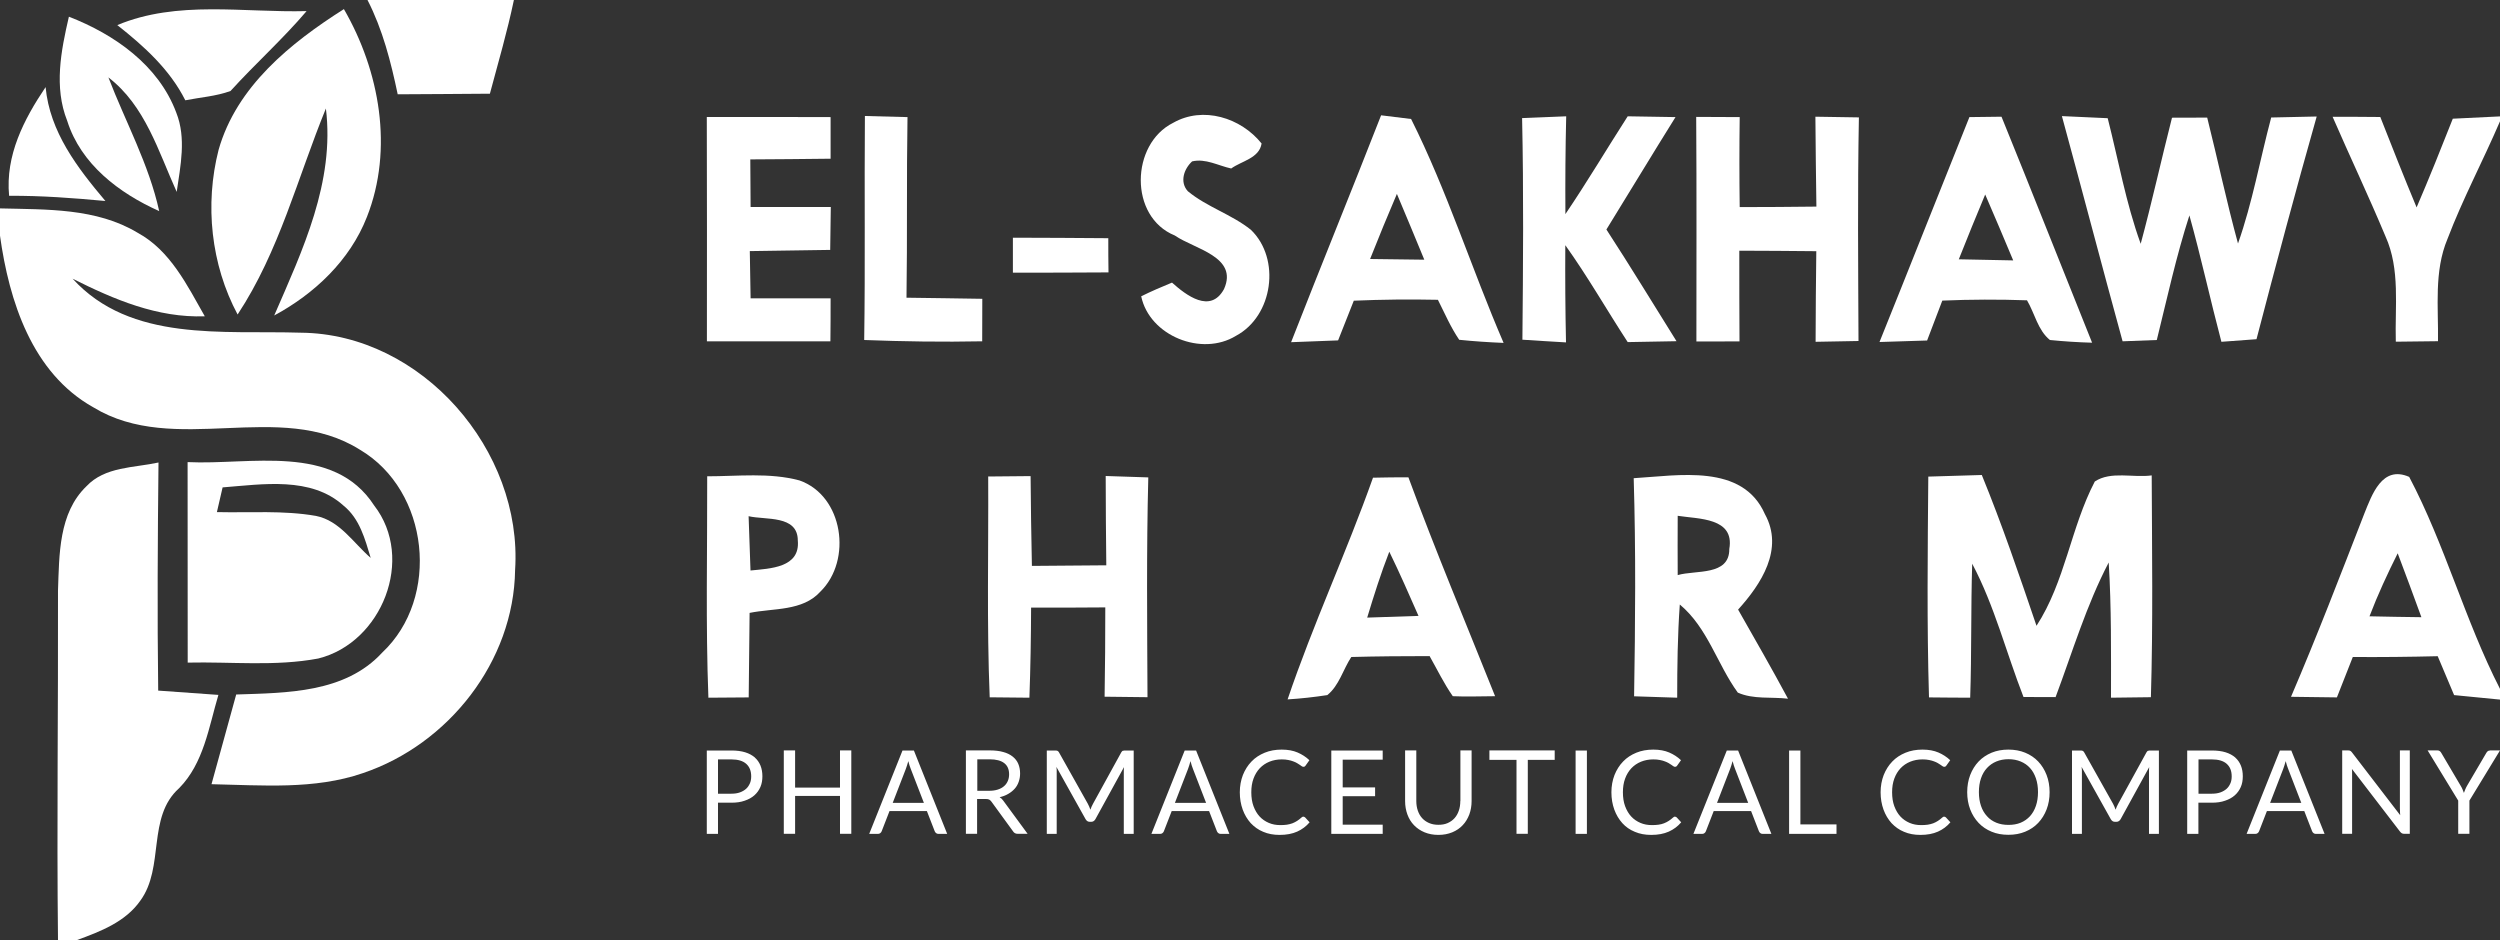 <?xml version="1.0" encoding="UTF-8"?>
<svg id="Layer_2" data-name="Layer 2" xmlns="http://www.w3.org/2000/svg" viewBox="0 0 250 94">
    <rect x="0" y="0" width="250" height="94" fill="#333333" stroke="none"/>
    <defs>
        <style>
            .cls-1 {
            fill: #fff;
            }
            .cls-2 {
            fill: #fff;
            }
        </style>
    </defs>
    <g id="Layer_1-2" data-name="Layer 1">
        <g id="_3b6086ff" data-name="#3b6086ff">
            <path class="cls-1" d="M36.75,0h14.64c-.66,3.16-1.57,6.26-2.4,9.37-3.07.03-6.15.04-9.22.06-.68-3.24-1.5-6.47-3.02-9.43Z"/>
            <path class="cls-1" d="M11.73,2.51c6-2.51,12.63-1.23,18.93-1.4-2.38,2.8-5.13,5.26-7.61,7.99-1.45.53-3.01.63-4.52.93-1.55-3.09-4.13-5.41-6.8-7.52Z"/>
            <path class="cls-1" d="M.91,19.58c-.38-4.05,1.47-7.63,3.65-10.87.42,4.49,3.18,8.07,5.98,11.39-3.2-.3-6.41-.54-9.63-.52Z"/>
            <path class="cls-1"
                  d="M70.68,11.7c4.13,0,8.25-.01,12.38.01v4.16c-2.68.04-5.36.05-8.03.07.01,1.59.01,3.18.03,4.76,2.67,0,5.34,0,8.02,0-.02,1.43-.04,2.86-.06,4.29-2.68.05-5.36.07-8.04.12.03,1.57.05,3.15.08,4.72h8c0,1.44,0,2.87-.02,4.3-4.11.01-8.23,0-12.35,0,0-7.48.02-14.96-.01-22.44Z"/>
            <path class="cls-1" d="M86.42,34c.11-7.47.01-14.93.07-22.4,1.07.03,3.2.08,4.26.11-.1,6.02-.01,12.04-.1,18.06,2.53.04,5.05.06,7.58.11-.01,1.41-.01,2.83-.01,4.25-3.94.08-7.87.02-11.8-.13Z"/>
            <path class="cls-1"
                  d="M117.32,12.28c2.99-1.7,6.77-.51,8.84,2.07-.23,1.48-2.01,1.75-3.04,2.5-1.29-.28-2.57-1.03-3.91-.71-.82.76-1.26,2.06-.43,2.98,1.91,1.58,4.37,2.31,6.31,3.86,3.01,2.9,2.22,8.62-1.49,10.6-3.43,2.11-8.65,0-9.48-3.95,1-.5,2.04-.94,3.08-1.37,1.41,1.26,3.84,3.14,5.2.65,1.46-3.25-2.98-4.01-4.92-5.36-4.6-1.87-4.42-9.15-.16-11.27Z"/>
            <path class="cls-1"
                  d="M138.11,11.53c.75.09,2.25.27,3,.37,3.61,7.2,6.05,14.98,9.25,22.39-1.48-.06-2.96-.16-4.44-.31-.85-1.25-1.45-2.65-2.13-4-2.8-.06-5.61-.03-8.41.09-.53,1.32-1.05,2.64-1.57,3.97-1.57.06-3.14.12-4.7.18,2.96-7.58,6.04-15.11,9-22.69M139.69,19.39c-.92,2.16-1.82,4.33-2.68,6.51,1.81.03,3.61.05,5.42.07-.9-2.2-1.82-4.39-2.74-6.58Z"/>
            <path class="cls-1"
                  d="M152.21,11.81c1.47-.06,2.94-.12,4.41-.18-.08,3.26-.1,6.52-.08,9.78,2.17-3.2,4.14-6.53,6.23-9.78,1.59.03,3.19.06,4.78.08-2.33,3.73-4.6,7.5-6.91,11.24,2.4,3.69,4.68,7.44,7.01,11.17-1.63.03-3.25.06-4.88.09-2.1-3.22-4-6.56-6.24-9.69-.02,3.24,0,6.48.07,9.72-1.46-.09-2.91-.17-4.36-.27.07-7.38.13-14.77-.03-22.16Z"/>
            <path class="cls-1"
                  d="M169.62,11.69c1.45.01,2.9.01,4.35.02-.04,3-.04,6,0,9,2.55,0,5.11-.02,7.67-.05-.05-2.99-.07-5.99-.1-8.99,1.45.02,2.9.05,4.35.07-.14,7.45-.07,14.9-.04,22.36-1.43.02-2.86.05-4.29.08.01-3.02.03-6.04.07-9.06-2.57-.03-5.14-.04-7.7-.05,0,3.02,0,6.04.02,9.07-1.44,0-2.88,0-4.31.01,0-7.49.03-14.97-.02-22.46Z"/>
            <path class="cls-1"
                  d="M196.94,11.71c.81-.01,2.41-.03,3.21-.04,3.06,7.52,6.03,15.07,9.06,22.6-1.42-.04-2.82-.13-4.22-.27-1.21-.98-1.52-2.67-2.29-3.97-2.82-.1-5.65-.09-8.47.03-.51,1.33-1.02,2.66-1.52,3.99-1.59.05-3.18.1-4.76.15,3.02-7.49,5.98-15,8.99-22.49M198.52,19.45c-.9,2.15-1.78,4.31-2.64,6.48,1.81.04,3.62.08,5.44.11-.92-2.2-1.85-4.4-2.8-6.59Z"/>
            <path class="cls-1"
                  d="M206.19,11.61c1.52.07,3.05.14,4.58.21,1.07,4.19,1.82,8.48,3.3,12.56,1.13-4.18,2.06-8.41,3.13-12.61,1.17-.01,2.35-.01,3.52-.01,1.05,4.19,1.94,8.42,3.08,12.59,1.45-4.11,2.2-8.4,3.32-12.6,1.51-.03,3.03-.07,4.55-.1-2.1,7.4-4.08,14.83-6.02,22.27-1.17.09-2.34.18-3.51.26-1.11-4.2-2.03-8.45-3.2-12.64-1.32,4.09-2.23,8.29-3.26,12.46-1.14.04-2.28.09-3.42.13-2.06-7.5-4.02-15.02-6.07-22.52Z"/>
            <path class="cls-1"
                  d="M233.26,11.68c1.59,0,3.18,0,4.77.02,1.19,3.03,2.38,6.04,3.63,9.04,1.26-2.93,2.45-5.9,3.62-8.87,1.57-.08,3.14-.16,4.72-.23v.49c-1.69,3.94-3.72,7.74-5.25,11.76-1.36,3.24-.9,6.82-.95,10.23-1.41.02-2.82.03-4.22.05-.1-3.51.46-7.23-1.03-10.53-1.68-4.02-3.55-7.96-5.29-11.96Z"/>
            <path class="cls-1" d="M101.29,23.77c3.18.01,6.36.02,9.54.05,0,.85,0,2.56.02,3.42-3.19.02-6.38.03-9.56.03v-3.5Z"/>
            <path class="cls-1"
                  d="M18.76,46.21c6.24.31,14.6-1.92,18.65,4.33,4.13,5.32.78,13.73-5.58,15.31-4.3.81-8.71.31-13.06.41-.01-6.68,0-13.37-.01-20.05M22.26,48.74c-.14.62-.43,1.85-.57,2.47,3.3.08,6.64-.19,9.9.38,2.39.47,3.75,2.71,5.48,4.2-.57-1.88-1.1-3.92-2.71-5.22-3.25-2.95-8.1-2.14-12.1-1.83Z"/>
        </g>
        <g id="_d3f178ff" data-name="#d3f178ff">
            <path class="cls-2" d="M6.89,1.67c4.56,1.77,8.97,4.85,10.74,9.6,1.01,2.55.42,5.3.04,7.92-1.83-4.05-3.15-8.62-6.83-11.45,1.71,4.45,4.05,8.68,5.08,13.37-4-1.79-7.83-4.68-9.2-9.03-1.34-3.37-.62-7,.17-10.41Z"/>
            <path class="cls-2" d="M21.86,14.98c1.8-6.34,7.19-10.68,12.53-14.07,3.58,6.19,4.98,14,2.3,20.79-1.7,4.34-5.23,7.67-9.27,9.85,2.84-6.54,6.07-13.35,5.17-20.7-2.83,6.91-4.66,14.29-8.83,20.6-2.67-5-3.3-11-1.9-16.47Z"/>
            <path class="cls-2"
                  d="M0,20.84c4.65.12,9.64-.05,13.77,2.44,3.27,1.78,4.95,5.26,6.71,8.35-4.73.17-9.08-1.68-13.22-3.76,5.81,6.38,15.05,5.15,22.81,5.4,12.13.1,22.22,11.79,21.44,23.73-.13,9.14-6.65,17.42-15.21,20.31-4.87,1.68-10.1,1.21-15.15,1.11.83-2.99,1.65-5.98,2.47-8.97,5.06-.17,10.87-.14,14.59-4.18,5.86-5.49,4.72-16.21-2.22-20.3-8.06-5.07-18.51.73-26.66-4.24C3.2,37.3.91,30.1,0,23.57v-2.73Z"/>
            <path class="cls-2"
                  d="M8.64,48.63c1.85-1.98,4.76-1.84,7.21-2.38-.08,7.61-.13,15.21-.03,22.81,2.01.14,4.01.28,6.02.43-.96,3.23-1.47,6.84-3.93,9.33-3.24,2.9-1.43,7.91-3.88,11.25-1.48,2.12-3.99,3.08-6.32,3.93h-1.91c-.13-11.65.03-23.3,0-34.95.13-3.58.06-7.74,2.84-10.42Z"/>
            <path class="cls-2"
                  d="M70.72,47.63c3.07,0,6.22-.39,9.22.41,4.4,1.54,5.3,7.99,2.1,11.12-1.78,1.98-4.7,1.64-7.08,2.13-.03,2.82-.06,5.63-.09,8.45-1.34.01-2.69.02-4.03.03-.28-7.38-.1-14.76-.12-22.14M74.86,51.62c.06,1.81.12,3.62.19,5.43,1.94-.2,4.99-.26,4.73-3.01-.01-2.56-3.22-2.02-4.92-2.42Z"/>
            <path class="cls-2"
                  d="M98.82,47.65c1.41-.01,2.83-.03,4.24-.04.03,3,.06,5.99.13,8.98,2.48-.02,4.95-.04,7.44-.06-.04-2.97-.05-5.95-.06-8.93,1.42.04,2.84.09,4.26.14-.19,7.32-.11,14.65-.08,21.98-1.43-.02-2.86-.03-4.29-.05.05-2.98.07-5.95.07-8.93-2.48.02-4.95.03-7.42.02-.01,3.01-.06,6.01-.17,9.01-1.32-.02-2.65-.03-3.97-.04-.3-7.35-.11-14.72-.15-22.08Z"/>
            <path class="cls-2"
                  d="M137.3,47.77c1.18-.03,2.36-.04,3.54-.04,2.71,7.36,5.76,14.6,8.67,21.89-1.41,0-2.82.07-4.23,0-.89-1.27-1.56-2.67-2.32-4.01-2.61,0-5.22.02-7.83.09-.82,1.24-1.22,2.87-2.4,3.81-1.32.2-2.64.35-3.97.43,2.54-7.51,5.89-14.7,8.54-22.17M136.72,61.76c1.71-.06,3.42-.12,5.13-.17-.95-2.16-1.89-4.31-2.92-6.42-.84,2.16-1.54,4.37-2.21,6.59Z"/>
            <path class="cls-2"
                  d="M163.37,47.82c4.45-.26,10.88-1.5,13.12,3.59,1.93,3.49-.37,7-2.68,9.55,1.68,2.96,3.38,5.91,4.99,8.91-1.66-.2-3.46.09-5.02-.61-2.07-2.85-3.01-6.48-5.8-8.81-.22,3.1-.26,6.21-.26,9.32-1.44-.05-2.87-.09-4.31-.14.12-7.27.18-14.54-.04-21.81M167.77,51.58c-.01,1.98-.01,3.96,0,5.93,1.8-.53,5.18.11,5.16-2.61.55-3.15-3.07-2.99-5.16-3.32Z"/>
            <path class="cls-2"
                  d="M192.83,47.66c1.78-.05,3.57-.1,5.35-.16,2.03,4.96,3.75,10.02,5.47,15.08,2.87-4.41,3.42-9.81,5.83-14.43,1.62-1.07,3.83-.35,5.69-.61.03,7.39.14,14.79-.08,22.18-1.33.01-2.66.03-3.99.05,0-4.51.05-9.02-.23-13.52-2.24,4.29-3.62,8.94-5.31,13.46-1.07-.01-2.14-.01-3.21-.01-1.73-4.44-2.89-9.1-5.13-13.33-.14,4.47-.05,8.94-.2,13.4-1.38,0-2.75-.02-4.12-.03-.22-7.36-.13-14.72-.07-22.08Z"/>
            <path class="cls-2"
                  d="M236.42,51.39c.78-1.93,1.79-4.89,4.5-3.7,3.59,6.81,5.57,14.34,9.08,21.2v1.07c-1.54-.15-3.06-.3-4.59-.45-.55-1.3-1.1-2.6-1.64-3.89-2.83.07-5.66.1-8.49.08-.53,1.35-1.06,2.7-1.59,4.04-1.53-.02-3.06-.04-4.59-.06,2.59-6.04,4.94-12.17,7.32-18.29M236.95,61.63c1.73.04,3.46.07,5.19.09-.77-2.13-1.57-4.26-2.37-6.39-1.03,2.06-2,4.15-2.82,6.3Z"/>
        </g>
        <path class="cls-2"
              d="M75.49,75.75c-.26-.22-.58-.4-.97-.52s-.85-.18-1.38-.18h-2.46v8.34h1.12v-3.12h1.34c.5,0,.94-.06,1.33-.2.39-.13.71-.31.97-.54.26-.23.46-.51.6-.83.14-.32.2-.68.2-1.07s-.06-.75-.19-1.07c-.13-.32-.32-.59-.57-.81ZM74.99,78.33c-.09.21-.21.4-.38.55-.17.15-.37.27-.62.36-.25.09-.53.13-.85.13h-1.34v-3.43h1.34c.66,0,1.16.15,1.49.45.33.3.49.71.49,1.25,0,.26-.04.49-.13.7ZM84,78.76h-4.49v-3.72h-1.13v8.34h1.13v-3.79h4.49v3.79h1.13v-8.34h-1.13v3.72ZM90.25,75.05l-3.33,8.34h.87c.1,0,.18-.03.24-.08.07-.05.11-.12.14-.19l.78-2.01h3.74l.78,2.01c.03.08.08.14.14.19.06.05.14.08.24.08h.87l-3.33-8.34h-1.15ZM89.27,80.29l1.31-3.39c.04-.1.08-.22.12-.35.04-.13.08-.28.13-.44.08.31.16.58.25.79l1.31,3.39h-3.11ZM99.96,79.72c.32-.07.61-.18.86-.33.25-.14.47-.32.65-.52.18-.2.31-.43.4-.69.09-.26.14-.53.14-.83,0-.35-.06-.67-.18-.96-.12-.29-.31-.53-.56-.73-.25-.2-.57-.36-.95-.46-.38-.11-.84-.16-1.37-.16h-2.36v8.34h1.12v-3.48h.86c.16,0,.27.02.35.06.08.04.15.11.22.2l2.17,2.98c.1.16.25.24.45.24h1l-2.43-3.31c-.11-.16-.23-.27-.37-.35ZM98.91,79.08h-1.18v-3.15h1.23c.65,0,1.14.13,1.46.38.33.25.49.63.49,1.12,0,.24-.04.47-.13.67-.09.2-.21.38-.38.52-.17.15-.38.26-.63.34-.25.08-.54.12-.87.12ZM112.29,75.07c-.05.02-.11.07-.16.16l-2.82,5.13c-.05.1-.1.2-.15.3-.04.1-.08.2-.12.31-.04-.1-.08-.21-.12-.31-.04-.1-.09-.2-.14-.29l-2.88-5.13c-.05-.09-.1-.14-.16-.16-.05-.02-.13-.03-.23-.03h-.83v8.34h.99v-6.13c0-.08,0-.17,0-.27,0-.1-.01-.2-.03-.3l2.92,5.23c.1.17.23.26.41.26h.16c.17,0,.31-.09.41-.26l2.86-5.21c0,.1-.01.19-.02.29,0,.09,0,.18,0,.26v6.13h.99v-8.34h-.83c-.1,0-.18,0-.23.03ZM118.47,75.05l-3.33,8.34h.87c.1,0,.18-.03.24-.08.07-.05.11-.12.14-.19l.78-2.01h3.74l.78,2.01c.03.08.08.14.14.19.06.05.14.08.24.08h.87l-3.33-8.34h-1.15ZM117.49,80.29l1.31-3.39c.04-.1.08-.22.12-.35.04-.13.08-.28.13-.44.08.31.16.58.25.79l1.31,3.39h-3.11ZM130.34,81.66c-.06,0-.13.03-.19.09-.15.13-.29.25-.44.34-.15.1-.3.17-.47.24-.17.06-.35.11-.55.14-.2.03-.42.04-.67.04-.41,0-.79-.07-1.14-.22-.35-.15-.66-.36-.92-.64-.26-.28-.46-.63-.61-1.03-.15-.41-.22-.87-.22-1.39s.07-.96.22-1.37c.15-.41.36-.75.63-1.04.27-.28.59-.5.96-.65.37-.15.78-.23,1.23-.23.25,0,.47.02.66.06.19.04.36.08.5.14.14.05.27.11.37.17.1.06.2.12.27.17.08.05.14.1.2.14.06.04.11.06.16.06.07,0,.12-.01.15-.04.03-.03.07-.06.09-.1l.37-.52c-.35-.33-.74-.58-1.18-.77-.44-.19-.97-.29-1.59-.29s-1.19.1-1.7.31c-.51.21-.96.5-1.32.88-.37.38-.65.83-.86,1.35-.2.52-.31,1.1-.31,1.73s.1,1.2.29,1.73c.19.52.46.97.8,1.35.35.37.76.67,1.25.87.49.21,1.03.31,1.64.31.69,0,1.27-.11,1.76-.33.49-.22.9-.53,1.24-.93l-.44-.48c-.05-.05-.11-.08-.17-.08ZM133.13,83.39h5.14v-.92h-4v-2.85h3.24v-.88h-3.24v-2.77h4v-.92h-5.14v8.34ZM146.03,80.11c0,.35-.05.67-.15.96s-.24.54-.43.75c-.19.21-.42.37-.69.49-.27.12-.58.17-.93.17s-.65-.06-.93-.18c-.27-.12-.5-.28-.69-.49-.19-.21-.33-.46-.43-.75-.1-.29-.15-.61-.15-.96v-5.06h-1.12v5.07c0,.48.08.93.23,1.34.15.41.37.77.66,1.07.29.3.64.54,1.05.71.41.17.87.26,1.39.26s.97-.09,1.39-.26c.41-.17.76-.41,1.04-.71.29-.3.5-.66.66-1.07.15-.41.23-.86.23-1.34v-5.07h-1.12v5.07ZM148.94,75.99h2.71v7.39h1.13v-7.39h2.69v-.95h-6.53v.95ZM157.56,83.39h1.13v-8.34h-1.13v8.34ZM167.5,81.66c-.06,0-.13.03-.19.09-.15.13-.29.25-.44.34-.15.1-.3.17-.47.24s-.35.11-.55.14c-.2.03-.42.04-.67.04-.41,0-.79-.07-1.14-.22-.35-.15-.66-.36-.92-.64-.26-.28-.46-.63-.61-1.03-.15-.41-.22-.87-.22-1.39s.07-.96.22-1.37c.15-.41.36-.75.63-1.04.27-.28.59-.5.96-.65.37-.15.78-.23,1.23-.23.25,0,.47.02.66.06.19.04.36.08.5.14.14.05.27.11.37.17.1.06.2.12.27.17.08.05.14.1.2.14.06.04.11.06.16.06.07,0,.12-.01.15-.04.03-.03.07-.06.09-.1l.37-.52c-.35-.33-.74-.58-1.18-.77-.44-.19-.97-.29-1.59-.29s-1.19.1-1.7.31c-.51.21-.96.5-1.32.88-.37.38-.65.83-.86,1.35-.2.52-.31,1.1-.31,1.73s.1,1.2.29,1.73c.19.52.46.97.8,1.35s.76.67,1.25.87c.49.21,1.03.31,1.64.31.69,0,1.27-.11,1.76-.33.49-.22.9-.53,1.24-.93l-.44-.48c-.05-.05-.11-.08-.17-.08ZM172.68,75.05l-3.34,8.34h.87c.1,0,.18-.03.24-.08.07-.05.11-.12.14-.19l.78-2.01h3.74l.78,2.01c.03.08.08.14.14.19.06.05.14.08.24.08h.87l-3.33-8.34h-1.15ZM171.7,80.29l1.31-3.39c.04-.1.08-.22.12-.35.04-.13.08-.28.13-.44.08.31.16.58.25.79l1.31,3.39h-3.11ZM180.04,75.05h-1.13v8.34h4.74v-.95h-3.61v-7.39ZM194.42,81.66c-.06,0-.13.03-.19.09-.15.13-.29.25-.44.34-.15.1-.3.17-.47.24-.17.06-.35.11-.55.14-.2.03-.42.04-.67.04-.41,0-.79-.07-1.14-.22-.35-.15-.66-.36-.92-.64-.26-.28-.46-.63-.61-1.03-.15-.41-.22-.87-.22-1.39s.07-.96.22-1.37c.15-.41.36-.75.63-1.04.27-.28.59-.5.96-.65.37-.15.78-.23,1.23-.23.25,0,.47.02.66.06.19.04.36.08.5.14.14.05.27.11.37.17.1.06.2.12.27.17.08.05.14.1.2.14.06.04.11.06.16.06.07,0,.12-.01.15-.04.03-.03.07-.06.09-.1l.37-.52c-.35-.33-.74-.58-1.18-.77-.44-.19-.97-.29-1.59-.29s-1.19.1-1.7.31c-.51.21-.96.5-1.32.88-.37.38-.65.83-.86,1.35-.2.52-.31,1.1-.31,1.73s.1,1.2.29,1.73c.19.52.46.97.8,1.35.35.37.76.67,1.25.87.49.21,1.03.31,1.64.31.69,0,1.27-.11,1.76-.33.49-.22.9-.53,1.24-.93l-.44-.48c-.05-.05-.11-.08-.17-.08ZM203.82,76.15c-.36-.38-.79-.67-1.3-.88-.51-.21-1.07-.31-1.68-.31s-1.17.1-1.68.31c-.5.21-.94.5-1.3.88-.36.38-.64.83-.84,1.35-.2.52-.3,1.1-.3,1.72s.1,1.2.3,1.72c.2.52.48.97.84,1.35s.79.67,1.3.88c.5.21,1.06.31,1.68.31s1.17-.1,1.68-.31c.51-.21.94-.5,1.3-.88.36-.38.64-.83.84-1.35.2-.52.3-1.1.3-1.72s-.1-1.2-.3-1.72c-.2-.52-.48-.97-.84-1.35ZM203.59,80.59c-.14.41-.34.75-.59,1.03-.26.28-.57.5-.93.65-.36.15-.77.22-1.22.22s-.85-.07-1.22-.22c-.36-.15-.68-.36-.93-.65-.26-.28-.46-.62-.6-1.03-.14-.41-.21-.86-.21-1.38s.07-.97.21-1.38c.14-.41.34-.75.6-1.03.26-.28.57-.5.93-.65.36-.15.77-.23,1.22-.23s.86.08,1.22.23c.36.15.68.37.93.65.26.28.45.63.59,1.03.14.41.21.87.21,1.38s-.07.97-.21,1.38ZM214.81,75.07c-.05.02-.11.07-.16.16l-2.82,5.13c-.05.1-.1.2-.15.3-.04.1-.08.2-.12.31-.04-.1-.08-.21-.12-.31-.04-.1-.09-.2-.14-.29l-2.88-5.13c-.05-.09-.1-.14-.16-.16-.05-.02-.13-.03-.23-.03h-.83v8.34h.99v-6.13c0-.08,0-.17,0-.27,0-.1-.01-.2-.03-.3l2.92,5.23c.1.17.23.26.41.26h.16c.17,0,.31-.09.41-.26l2.86-5.21c0,.1-.01.19-.02.29,0,.09,0,.18,0,.26v6.13h.99v-8.34h-.83c-.1,0-.18,0-.23.03ZM223.53,75.75c-.26-.22-.58-.4-.97-.52s-.85-.18-1.38-.18h-2.46v8.34h1.12v-3.12h1.34c.5,0,.94-.06,1.33-.2.39-.13.71-.31.97-.54.26-.23.46-.51.6-.83.14-.32.2-.68.2-1.07s-.06-.75-.19-1.07c-.13-.32-.32-.59-.57-.81ZM223.04,78.33c-.09.21-.21.4-.38.55-.17.15-.37.27-.62.36-.25.09-.53.13-.85.13h-1.34v-3.43h1.34c.66,0,1.16.15,1.49.45.33.3.49.71.49,1.25,0,.26-.04.49-.13.7ZM227.99,75.05l-3.33,8.34h.87c.1,0,.18-.03.24-.08.07-.05.11-.12.14-.19l.78-2.01h3.74l.78,2.01c.03.08.08.14.14.19.06.05.14.08.24.08h.87l-3.33-8.34h-1.15ZM227.01,80.29l1.31-3.39c.04-.1.08-.22.12-.35.04-.13.08-.28.13-.44.08.31.16.58.25.79l1.31,3.39h-3.11ZM240,80.95c0,.09,0,.18,0,.28,0,.1.01.19.02.29l-4.83-6.29c-.06-.08-.12-.13-.17-.15-.05-.03-.12-.04-.22-.04h-.58v8.34h.99v-5.94c0-.08,0-.16,0-.26,0-.09,0-.19-.02-.29l4.82,6.28c.06.07.12.13.18.16.06.03.13.05.22.05h.57v-8.34h-.99v5.91ZM249,75.05c-.1,0-.18.03-.24.08-.06.06-.11.12-.14.18l-1.9,3.24c-.08.13-.14.26-.19.38-.05.12-.1.24-.14.36-.04-.12-.09-.23-.14-.36-.05-.12-.12-.25-.2-.38l-1.91-3.24c-.04-.07-.09-.14-.15-.19-.06-.05-.14-.08-.24-.08h-.99l3.06,5.02v3.32h1.12v-3.32l3.06-5.02h-1Z"/>
    </g>
</svg>
